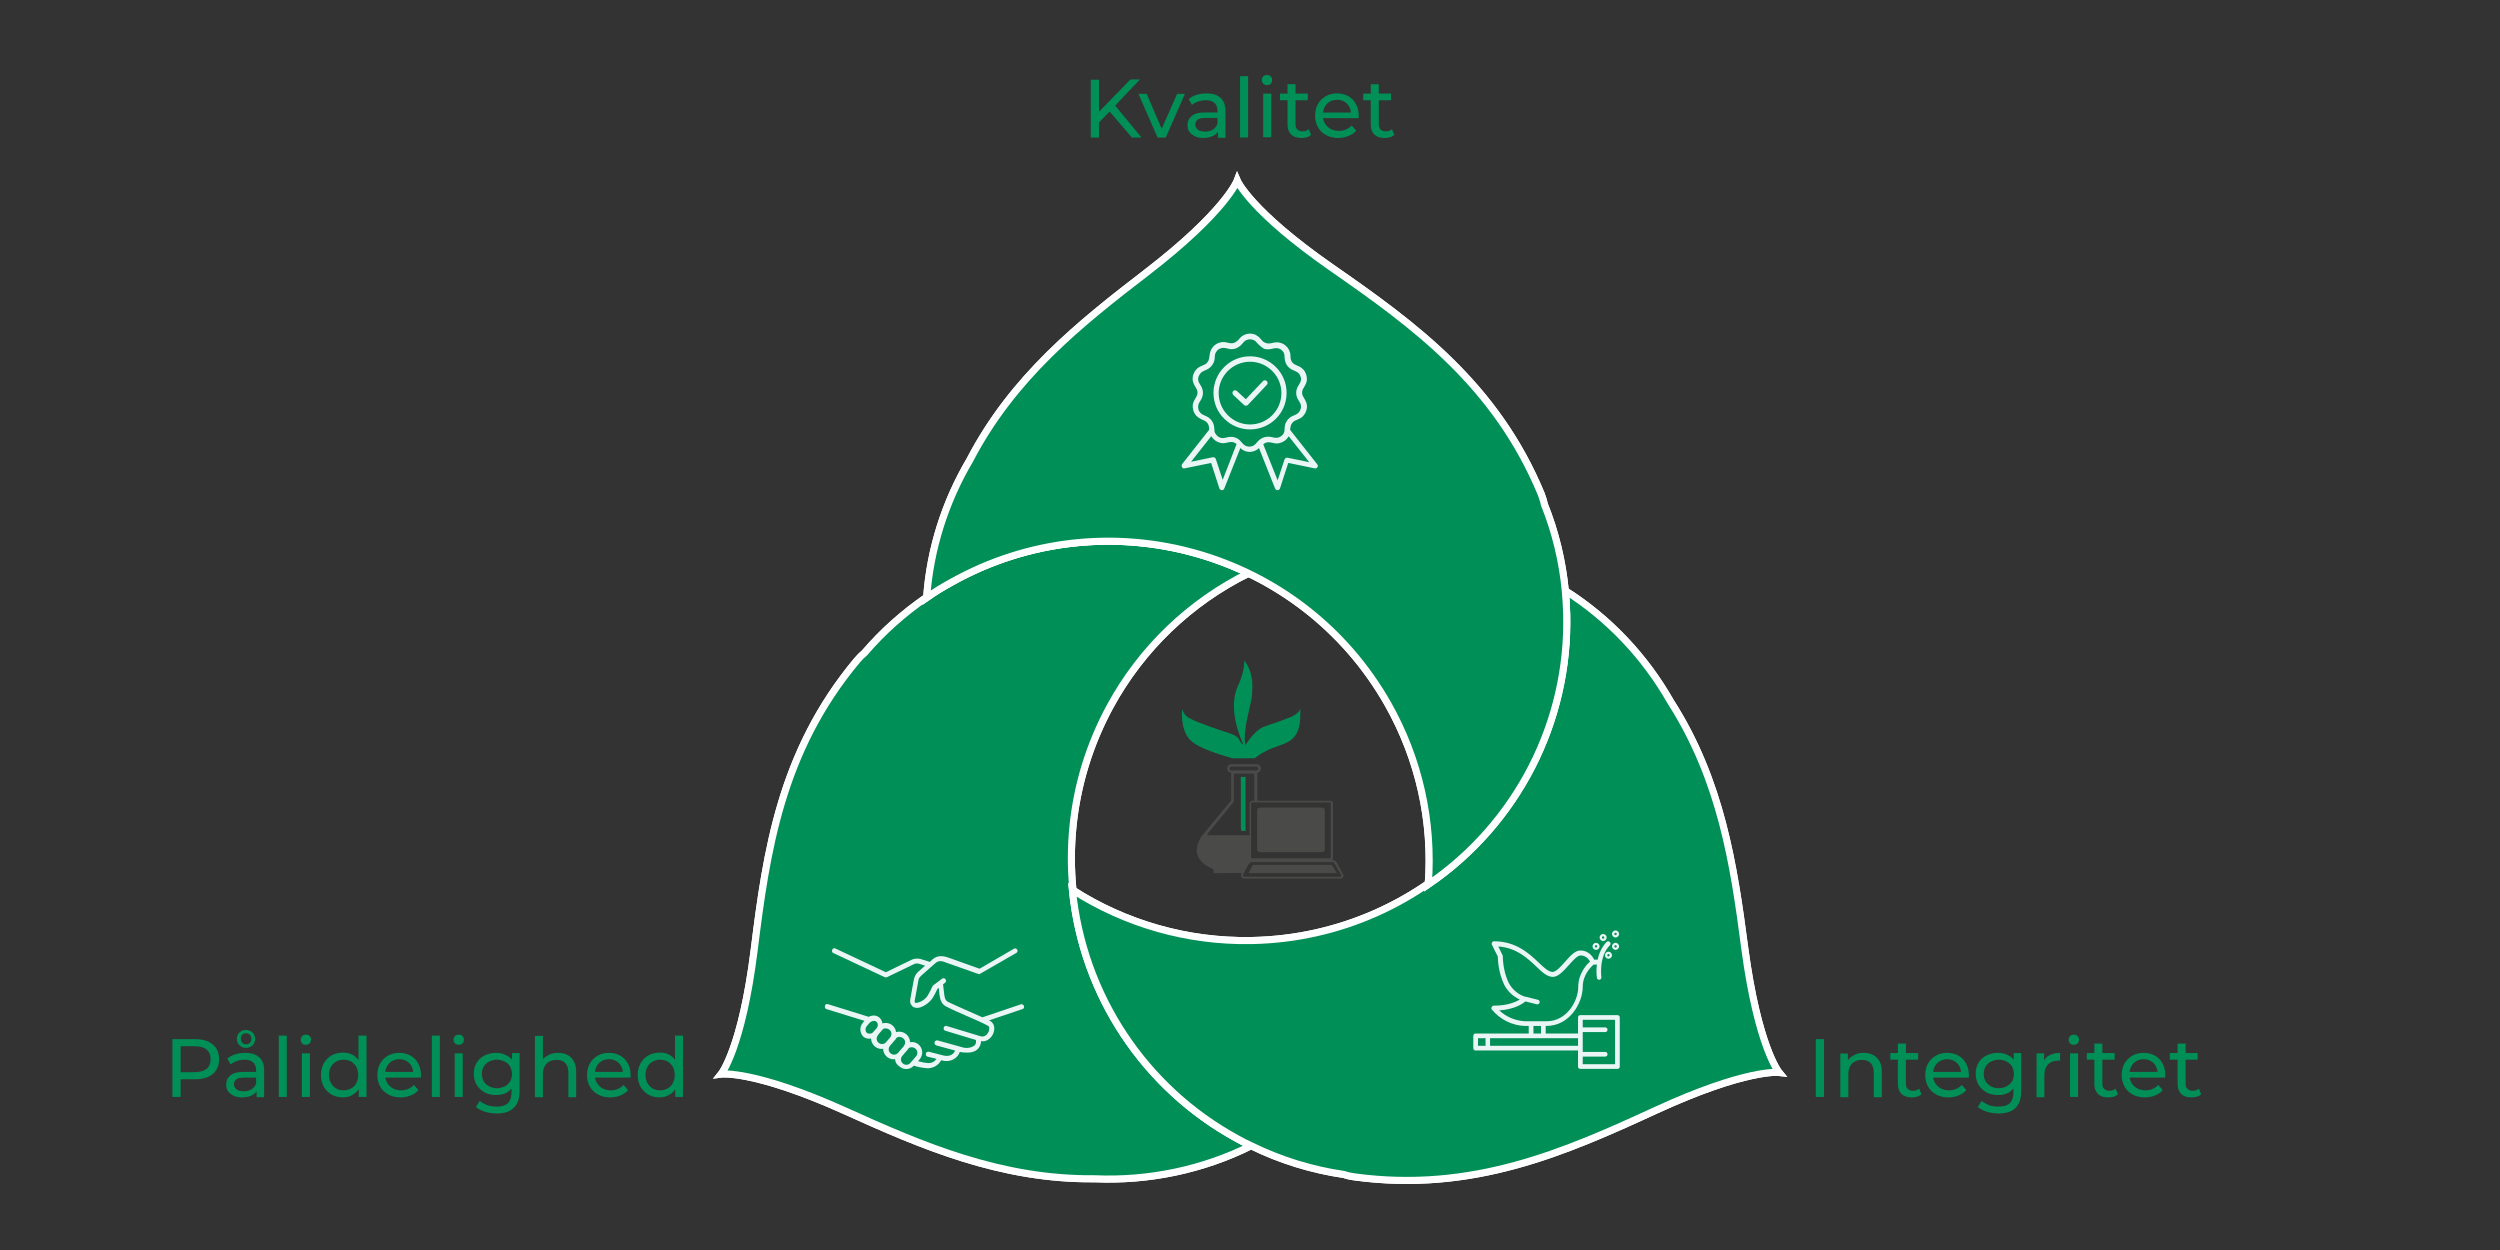 <?xml version="1.0" encoding="utf-8"?>
<!-- Generator: Adobe Illustrator 28.1.0, SVG Export Plug-In . SVG Version: 6.00 Build 0)  -->
<svg version="1.1" id="Ebene_1" xmlns="http://www.w3.org/2000/svg" xmlns:xlink="http://www.w3.org/1999/xlink" x="0px" y="0px"
	 width="1060px" height="530px" viewBox="0 0 1060 530" style="enable-background:new 0 0 1060 530;" xml:space="preserve">
<rect x="0" y="0" width="1060" height="530" fill="#333333" stroke="none"/>
<style type="text/css">
	.st0{fill:#009057;stroke:#FFFFFF;stroke-width:3;}
	.st1{fill:#009057;stroke:#FFFFFF;stroke-width:3;stroke-miterlimit:10;}
	.st2{fill:#4A4A49;}
	.st3{fill:#009057;}
	.st4{fill:#EAF5F5;}
	.st5{fill:none;}
</style>
<g id="Gruppe_117" transform="translate(461 7148.654)">
	<g id="Gruppe_116" transform="translate(273.588 55.742)">
		<g id="Gruppe_89">
			<g>
				<g>
					<g>
						<g>
							<g id="Gruppe_88">
								<path id="Pfad_283" class="st0" d="M-331.1-6957.7c-3.7,2.1-7.3,4.3-10.7,6.6c-9.7,6.7-18.6,14.6-26.2,23.5
									c-1.2,1-2.2,2-3.2,3.2c-32.3,38.6-38.4,80.9-43.6,122.7c-5.2,41.8-14,52.7-14,52.7s13.9-1.8,52.5,15.6
									c32.7,14.8,66,29.2,105.8,28.8c23,1,46-3.8,66.6-14.1c-2-1-3.9-2-5.9-3c-65.5-35.7-89.7-117.7-54.1-183.2
									c13.3-24.5,33.9-44.2,58.8-56.5C-245.2-6980.8-292.3-6979.4-331.1-6957.7"/>
								<path id="Pfad_284" class="st1" d="M-331.1-6957.7c-3.7,2.1-7.3,4.3-10.7,6.6c-9.7,6.7-18.6,14.6-26.2,23.5
									c-1.2,1-2.2,2-3.2,3.2c-32.3,38.6-38.4,80.9-43.6,122.7c-5.2,41.8-14,52.7-14,52.7s13.9-1.8,52.5,15.6
									c32.7,14.8,66,29.2,105.8,28.8c23,1,46-3.8,66.6-14.1c-2-1-3.9-2-5.9-3c-65.5-35.7-89.7-117.7-54.1-183.2
									c13.3-24.5,33.9-44.2,58.8-56.5C-245.2-6980.7-292.3-6979.4-331.1-6957.7z"/>
								<path id="Pfad_285" class="st0" d="M-26.2-6906.8c-10.9-19.2-26.2-35.4-44.8-47.2c0.3,3.3,0.5,6.6,0.6,9.9
									C-69-6869-128.8-6807-204-6805.6c-26.9,0.5-53.3-7-75.9-21.5c4.4,44.6,30.6,84.1,69.9,105.5c1.9,1.1,3.9,2.1,5.9,3
									c12.4,6.1,25.7,10.2,39.4,12.2c1.4,0.5,2.9,0.8,4.4,1c50,6.8,89.3-10.5,127.7-28.2s52.3-16.1,52.3-16.1s-8.9-10.8-14.5-52.6
									C0.5-6837.6-4.8-6873.3-26.2-6906.8"/>
								<path id="Pfad_286" class="st1" d="M-26.2-6906.8c-10.9-19.2-26.2-35.4-44.8-47.2c0.3,3.3,0.5,6.6,0.6,9.9
									C-69-6869-128.8-6807-204-6805.6c-26.9,0.5-53.3-7-75.9-21.5c4.4,44.6,30.6,84.1,69.9,105.5c1.9,1.1,3.9,2.1,5.9,3
									c12.4,6.1,25.7,10.2,39.4,12.2c1.4,0.5,2.9,0.8,4.4,1c50,6.8,89.3-10.5,127.7-28.2s52.3-16.1,52.3-16.1s-8.9-10.8-14.5-52.6
									C0.6-6837.6-4.8-6873.4-26.2-6906.8z"/>
								<path id="Pfad_287" class="st0" d="M-169.8-7090.8c-34.7-24.1-40.2-37-40.2-37s-4.9,13.1-38.4,38.9
									c-28.4,21.8-56.7,44.4-75,79.6c-10.5,17.8-16.8,37.7-18.3,58.3c3.4-2.4,7-4.6,10.7-6.6c65.5-36.6,148.2-13.3,185,51.9
									c13.1,23.2,19,49.7,17,76.3c37.7-25.8,59.8-68.9,58.7-114.6c-0.1-3.3-0.3-6.6-0.6-9.9c-1.2-12.6-4.2-25-8.9-36.7
									c-0.3-1.5-0.8-2.9-1.3-4.3C-100.4-7041.5-135.1-7066.7-169.8-7090.8"/>
								<path id="Pfad_288" class="st1" d="M-169.8-7090.8c-34.7-24.1-40.2-37-40.2-37s-4.9,13.1-38.4,38.9
									c-28.4,21.8-56.7,44.4-75,79.6c-10.5,17.8-16.8,37.7-18.3,58.3c3.4-2.4,7-4.6,10.7-6.6c65.5-36.6,148.2-13.3,185,51.9
									c13.1,23.2,19,49.7,17,76.3c37.7-25.8,59.8-68.9,58.7-114.6c-0.1-3.3-0.3-6.6-0.6-9.9c-1.2-12.6-4.2-25-8.9-36.7
									c-0.3-1.5-0.8-2.9-1.3-4.3C-100.4-7041.5-135.1-7066.7-169.8-7090.8z"/>
							</g>
						</g>
					</g>
				</g>
			</g>
		</g>
		<g id="Bildmarke" transform="translate(196.531 204.716)">
			<g id="Gruppe_1" transform="translate(28.564 59.305)">
				<path id="Pfad_2" class="st2" d="M-395.6-7103.6h-33.2c-0.6,0-1.1-0.5-1.1-1.1v-23.1c0-0.6,0.5-1.1,1.1-1.1h33.2
					c0.6,0,1.1,0.5,1.1,1.1v23.1C-394.5-7104.1-395-7103.6-395.6-7103.6z M-428.9-7128.2c-0.2,0-0.3,0.2-0.3,0.3v23.1
					c0,0.2,0.2,0.3,0.3,0.3h33.2c0.2,0,0.3-0.2,0.3-0.3v-23.1c0-0.2-0.2-0.3-0.3-0.3H-428.9z"/>
			</g>
			<path id="Pfad_3" class="st2" d="M-369.4-7048.9c0,0.6-0.5,1.1-1.1,1.1H-397c-0.6,0-1.1-0.5-1.1-1.1v-16.7c0-0.6,0.5-1.1,1.1-1.1
				h26.5c0.6,0,1.1,0.5,1.1,1.1V-7048.9z"/>
			<path id="Pfad_4" class="st2" d="M-404.2-7039l2.2-3.9c0.4-0.7,1-1.1,1.8-1.1h11.9c0.1-0.2,0.3-0.4,0.4-0.7h-12.4
				c-0.4,0-0.7-0.3-0.7-0.7v-9.6h-18c-0.4-0.3,0.1-0.9,0.1-0.9s8-9.6,9.3-11.3s1.6-2,1.6-2v-11.9h8.7v11.9h1.7
				c-0.3-0.3-0.4-0.5-0.4-0.5v-12.1h-11.1v12.1c-2.3,2.8-10.1,12.1-12,14.5c-2.2,2.8-3.8,6.9-1.4,10.3c1,1.6,2.6,2.9,4.4,3.6
				c1.6,0.7,1.7,1.1,1.6,2.4L-404.2-7039z"/>
			<g id="Gruppe_2" transform="translate(25.114 84.52)">
				<path id="Pfad_5" class="st2" d="M-387.9-7121.1h-40.7c-0.4,0-0.8-0.2-1.1-0.5c-0.3-0.3-0.4-0.7-0.3-1.1l0.1-0.5l2.5-4.4
					c0.4-0.8,1.2-1.3,2.1-1.4h34.1c0.9,0,1.6,0.6,1.9,1.4l2.7,5c0.1,0.4,0,0.8-0.3,1.1C-387.1-7121.3-387.5-7121.1-387.9-7121.1z
					 M-429.1-7123l-0.1,0.4c-0.1,0.2,0,0.4,0.1,0.5s0.3,0.2,0.4,0.2h40.7c0.2,0,0.3-0.1,0.4-0.2s0.1-0.2,0.1-0.4l-2.7-4.7
					c-0.4-0.6-0.5-0.9-1.1-0.9h-34.1c-0.6,0-1.1,0.4-1.4,0.9L-429.1-7123z"/>
			</g>
			<path id="Pfad_6" class="st2" d="M-399.9-7042.4l-1.9,3.5h37.5l-2.1-3.5H-399.9z"/>
			<g id="Gruppe_3" transform="translate(19.197 43.839)">
				<path id="Pfad_7" class="st2" d="M-417.4-7125.3h-10.9c-0.9,0-1.7-0.8-1.7-1.7l0,0v-0.2c0-0.9,0.7-1.7,1.7-1.7l0,0h10.9
					c0.9,0,1.7,0.8,1.7,1.7l0,0v0.2C-415.7-7126.1-416.5-7125.3-417.4-7125.3L-417.4-7125.3z M-428.3-7127.9c-0.4,0-0.7,0.3-0.7,0.7
					v0.2c0,0.4,0.3,0.7,0.6,0.7l0,0h10.9c0.4,0,0.7-0.3,0.7-0.7v-0.2c0-0.4-0.3-0.7-0.6-0.7l0,0H-428.3z"/>
			</g>
			<path id="Pfad_8" class="st3" d="M-403.6-7129c0,0,0.5,4.1-2.7,10.9s-1.3,16.5,2.2,24.3c0,0,0.1,1.4-2-2.3c0,0-0.7-1.2-4-2.2
				s-12.9-4.4-15.3-5.6s-3.4-1.6-4.5-4.5c0,0-0.9,8.2,3.1,12.7c3.9,4.5,17.4,7.7,18.2,8.1h9.4c2.5-2,5.3-3.5,8.3-4.6
				c5.3-2,10.7-2.7,11.1-12.7v-3.9c0,0,0,2.1-4.5,3.9c-2.5,1-4.7,1.8-10.6,3.8c-3.7,1.3-6.9,5.9-8.2,8c0,0-0.9-3.4,0.8-11.4
				s2.1-7.8,2.2-13.7C-400.1-7123.9-402.3-7127.6-403.6-7129"/>
			<path id="Pfad_9" class="st3" d="M-403-7056.8h-1.6c0,0-0.4-0.2-0.4-1.3v-21.6h2V-7056.8z"/>
		</g>
		<g id="Gruppe_94" transform="translate(45.255 326.742)">
			<g>
				<g>
					<g>
						<g>
							<g id="Gruppe_92">
								<path id="Pfad_290" class="st4" d="M-393.4-7087.1c0.6,0,1.2,0.1,1.7,0.6c1,0.8,1.1,2.2,0.3,3.2l0,0l-2.4,2.8
									c-0.8,1-2.3,1.1-3.2,0.3l0,0c-1-0.8-1.1-2.2-0.3-3.2l0,0l2.4-2.8C-394.6-7086.8-394.1-7087.1-393.4-7087.1 M-398.6-7091.5
									c0.6,0,1.2,0.2,1.7,0.6c1,0.8,1.1,2.2,0.3,3.2c0,0,0,0,0,0.1l-2.4,2.8c-0.8,1-2.3,1.1-3.2,0.3l0,0c-1-0.8-1.1-2.2-0.3-3.2
									l0,0l2.4-2.8C-399.8-7091.2-399.2-7091.5-398.6-7091.5 M-404.4-7095.1c0.6,0,1.2,0.2,1.7,0.6c1,0.8,1.1,2.2,0.3,3.2l0,0
									l-1.7,2c-0.8,1-2.3,1.1-3.2,0.3l0,0c-1-0.8-1.1-2.2-0.3-3.2c0,0,0,0,0-0.1c0.6-0.7,1.1-1.3,1.7-2
									C-405.6-7094.8-405.1-7095.1-404.4-7095.1 M-409.2-7098.3c0.4,0,0.7,0.1,1,0.4c0.8,0.8,0.7,2.1-0.1,2.9l-1.1,1.2
									c-0.6,1-1.9,1.2-2.9,0.6c-0.8-0.8-0.7-2.2,0.1-3l1-1.2C-410.7-7097.9-410-7098.3-409.2-7098.3 M-349.9-7128.9l-14.6,8.5
									l-13.2-4.7c-2.4-0.8-4.6-1.1-6.7,0.7c-0.5,0.4-0.7,0.6-1.2,1.1l-2.9-0.9c-1.4-0.6-3.1-0.7-4.6-0.1
									c-3.7,1.8-10.6,5.1-11.1,5.4l-21.5-10.1c-1.2-0.6-1.9,1.5-0.9,1.9l21.9,10.3c0.3,0.1,0.6,0.1,0.9,0c0,0,7.7-3.7,11.6-5.6
									c1.1-0.5,2.1-0.1,3,0.2l1.6,0.5l-2.7,2.4c-1.3,1-2,2.6-2.2,4.2l-1.4,7.7c-0.1,0.7-0.1,1.3,0.2,2c0.3,0.5,0.7,1,1.2,1.3
									c1,0.4,2.1,0.4,3.1,0c1.9-0.7,3.6-2,4.8-3.6c0.8-1.3,1.6-2.7,2.2-4.1l0.6-0.5l0.3,3c0.3,2.3,1,4,2.8,4.9
									c4.7,2.5,12.9,5.6,17.8,8.2c0.3,0.2,0.5,0.5,0.5,0.9c0.1,1.3-0.6,2.6-1.7,3.3c-0.6,0.4-1.4,0.4-2.1,0.2l-14.2-4.3
									c-0.6-0.2-1.2,0.1-1.3,0.7c-0.2,0.6,0.2,1.2,0.7,1.3l0,0l12.9,3.9c0.3,1.1-0.1,2.2-1.1,2.7c-1.5,0.8-3.3,0.9-5,0.3
									l-10.1-2.8c-0.6-0.1-1.2,0.2-1.3,0.8c-0.1,0.6,0.2,1.1,0.7,1.3l8,2.2c-0.4,1.2-1.9,2.8-4.9,2.1l-6.2-1.6
									c-0.6-0.1-1.2,0.2-1.3,0.8c-0.1,0.6,0.2,1.2,0.8,1.3l3.7,0.9c-0.7,1.2-2.1,1.9-3.5,1.8c-1.5-0.1-2.9-0.4-4.3-0.8l0.7-0.8
									c1.6-1.9,1.4-4.7-0.5-6.3c-0.9-0.8-2.1-1.1-3.2-1c-0.1,0-0.2,0-0.4,0.1c0-2.4-1.9-4.4-4.4-4.5c-0.1,0-0.3,0-0.4,0
									c-0.4,0-0.7,0.1-1.1,0.2c-0.3-2.4-2.4-4.1-4.8-3.9c-0.3,0-0.6,0.1-1,0.2c-0.1-0.9-0.5-1.8-1.3-2.5s-2-1-3-0.8
									c-0.5,0.1-1,0.2-1.5,0.5l-17.4-5.4c-1.2-0.4-1.7,1.7-0.6,2.1l16.2,5l-0.6,0.7c-1.6,1.7-1.5,4.4,0.1,6c0.9,0.8,2.1,1,3.3,0.8
									c0,2.4,2,4.4,4.4,4.4c0.2,0,0.5,0,0.7-0.1c0,2.4,1.9,4.4,4.3,4.5c0.3,0,0.6,0,0.8-0.1c0,1.3,0.6,2.4,2.3,3.5
									c1.8,1.2,4.2,0.9,5.6-0.7c1.9,0.6,3.9,1,5.9,1.1c2.4,0,4.6-1.3,5.7-3.4l0.4,0.1c3.9,1,6.7-1.2,7.5-3.6
									c2.3,0.4,5,0.5,6.8-0.6c1.4-0.9,2.2-2.4,2.2-4c1,0.2,2,0,2.8-0.5c1.9-1.1,3-3.2,2.8-5.4c-0.1-1.1-0.7-2-1.6-2.6
									c-0.2-0.1-0.4-0.2-0.6-0.3l14.2-4.8c1.3-0.4,0.5-2.4-0.7-2l-16.3,5.5c-4.9-2.2-10.8-4.7-14.5-6.5c-1.5-0.8-1.5-2.1-1.7-3.3
									l-0.5-4.2l0.8-0.6c0.5-0.3,0.6-1,0.3-1.5c-0.3-0.5-1-0.6-1.5-0.3l-0.1,0.1l-3.6,2.7c-0.1,0.1-0.2,0.2-0.3,0.3
									c-0.6,1.4-1.4,2.8-2.1,4.1c-0.9,1.4-2.3,2.4-3.9,2.9c-1.3,0.4-1.8,0.2-1.6-0.8l1.4-7.7c0.3-1.7,0.2-1.7,1.5-3
									c0,0,3.7-3.3,5.9-5.2c1.5-1.3,3-0.8,4.5-0.2l13.6,4.8c0.3,0.1,0.6,0.1,0.9-0.1l15.1-8.7
									C-347.6-7127.7-348.8-7129.5-349.9-7128.9"/>
							</g>
						</g>
					</g>
				</g>
			</g>
		</g>
		<g id="Gruppe_95" transform="translate(319.889 319.104)">
			<g id="Gruppe_34" transform="translate(0 4.507)">
				<g>
					<g>
						<g>
							<g>
								<g id="Gruppe_33">
									<g id="Pfad_134">
										<path class="st4" d="M-368.7-7074.8h-15.7c-0.6,0-1-0.4-1-1v-6.8h-43.4c-0.6,0-1-0.4-1-1v-5.2c0-0.6,0.4-1,1-1h22.5v-3.2
											h-1.7c-5.3-0.2-10.4-2.7-13.9-6.9c-0.3-0.3-0.3-0.7-0.1-1.1s0.5-0.6,0.9-0.6c5.7,0,9.2-1.5,11-2.6
											c-2.8-1.3-5.2-3.5-6.6-6.3c-1.7-3.6-2.6-7.6-2.7-11.9l-2.5-5c-0.2-0.3-0.1-0.7,0-1c0.2-0.3,0.5-0.5,0.9-0.5
											c9.4,0,15,5.3,19.1,9.2c2.2,2.1,4.1,3.8,5.7,3.8c1.5,0,3.5-2.3,5.3-4.3c2.2-2.5,4.2-4.8,6.5-4.8c3.5,0,5.2,2.6,5.9,3.9
											h1.4c0.6-2.6,1.7-5.3,3.8-7.5c0.4-0.4,1-0.4,1.4,0s0.4,1,0,1.4c-4.8,4.8-3.6,13.4-3.6,13.5c0.1,0.5-0.3,1.1-0.8,1.1
											c-0.5,0.1-1.1-0.3-1.1-0.8c0-0.2-0.4-2.6,0-5.6h-1.4c-1,0.8-4.6,4.3-4.6,9.4c0,6.8-5.5,16.6-15.4,16.6h-0.3v3.2h13.7v-6.8
											c0-0.6,0.4-1,1-1h15.7c0.6,0,1,0.4,1,1v20.8C-367.7-7075.2-368.1-7074.8-368.7-7074.8z M-383.4-7076.8h13.7v-18.8h-13.7
											v3.2h9.5c0.6,0,1,0.4,1,1s-0.4,1-1,1h-9.5v8.4h9.5c0.6,0,1,0.4,1,1s-0.4,1-1,1h-9.5V-7076.8z M-422.6-7084.6h37.2v-3.2
											h-14.7c0,0-0.1,0-0.1,0h-5.1c0,0-0.1,0-0.1,0h-17.3V-7084.6z M-427.8-7084.6h3.2v-3.2h-3.2V-7084.6z M-404.3-7089.8h3.2
											v-3.2h-3.2V-7089.8z M-418.8-7099.6c3,2.8,6.9,4.4,10.9,4.6h2.6c0,0,0,0,0.1,0l5.2,0c0,0,0,0,0,0h1.3
											c8.6,0,13.4-8.6,13.4-14.6c0-5.6,3.5-9.4,5-10.7c-0.5-0.9-1.7-2.6-4-2.6c-1.4,0-3.3,2.2-5,4.1c-2.2,2.4-4.4,5-6.8,5
											c-2.3,0-4.4-1.9-7-4.4c-3.8-3.6-8.5-8-16.1-8.5l1.8,3.7c0.1,0.1,0.1,0.3,0.1,0.4c0.1,4.1,0.9,7.9,2.5,11.3
											c1.5,2.8,4,5,7,5.9c0.1,0,0.1,0,0.2,0l5.2,1.3c0.5,0.1,0.9,0.7,0.7,1.2c-0.1,0.5-0.7,0.9-1.2,0.7l-4.8-1.2
											C-408.9-7102.4-412.4-7100-418.8-7099.6z"/>
									</g>
								</g>
							</g>
						</g>
					</g>
				</g>
			</g>
			<g id="Ellipse_5" transform="translate(59.011)">
				<g>
					<circle class="st5" cx="-428.5" cy="-7127.5" r="1.5"/>
				</g>
				<g>
					<path class="st4" d="M-428.5-7126c-0.8,0-1.5-0.7-1.5-1.5s0.7-1.5,1.5-1.5s1.5,0.7,1.5,1.5S-427.7-7126-428.5-7126z
						 M-428.5-7128c-0.3,0-0.5,0.2-0.5,0.5s0.2,0.5,0.5,0.5s0.5-0.2,0.5-0.5S-428.2-7128-428.5-7128z"/>
				</g>
			</g>
			<g id="Ellipse_6" transform="translate(53.753 1.502)">
				<g>
					<circle class="st5" cx="-428.5" cy="-7127.5" r="1.5"/>
				</g>
				<g>
					<path class="st4" d="M-428.5-7126c-0.8,0-1.5-0.7-1.5-1.5s0.7-1.5,1.5-1.5s1.5,0.7,1.5,1.5S-427.7-7126-428.5-7126z
						 M-428.5-7128c-0.3,0-0.5,0.2-0.5,0.5s0.2,0.5,0.5,0.5s0.5-0.2,0.5-0.5S-428.2-7128-428.5-7128z"/>
				</g>
			</g>
			<g id="Ellipse_7" transform="translate(50.749 5.258)">
				<g>
					<circle class="st5" cx="-428.5" cy="-7127.5" r="1.5"/>
				</g>
				<g>
					<path class="st4" d="M-428.5-7126c-0.8,0-1.5-0.7-1.5-1.5s0.7-1.5,1.5-1.5s1.5,0.7,1.5,1.5S-427.7-7126-428.5-7126z
						 M-428.5-7128c-0.3,0-0.5,0.2-0.5,0.5s0.2,0.5,0.5,0.5s0.5-0.2,0.5-0.5S-428.2-7128-428.5-7128z"/>
				</g>
			</g>
			<g id="Ellipse_8" transform="translate(59.011 5.258)">
				<g>
					<circle class="st5" cx="-428.5" cy="-7127.5" r="1.5"/>
				</g>
				<g>
					<path class="st4" d="M-428.5-7126c-0.8,0-1.5-0.7-1.5-1.5s0.7-1.5,1.5-1.5s1.5,0.7,1.5,1.5S-427.7-7126-428.5-7126z
						 M-428.5-7128c-0.3,0-0.5,0.2-0.5,0.5s0.2,0.5,0.5,0.5s0.5-0.2,0.5-0.5S-428.2-7128-428.5-7128z"/>
				</g>
			</g>
			<g id="Ellipse_9" transform="translate(56.007 9.014)">
				<g>
					<circle class="st5" cx="-428.5" cy="-7127.5" r="1.5"/>
				</g>
				<g>
					<path class="st4" d="M-428.5-7126c-0.8,0-1.5-0.7-1.5-1.5s0.7-1.5,1.5-1.5s1.5,0.7,1.5,1.5S-427.7-7126-428.5-7126z
						 M-428.5-7128c-0.3,0-0.5,0.2-0.5,0.5s0.2,0.5,0.5,0.5s0.5-0.2,0.5-0.5S-428.2-7128-428.5-7128z"/>
				</g>
			</g>
		</g>
		<g id="Gruppe_97" transform="translate(196.531 66.178)">
			<g>
				<g>
					<g>
						<g>
							<g id="Gruppe_96" transform="translate(0 0)">
								<path id="Pfad_291" class="st4" d="M-396.8-7127.1l0.9,1c0.4,0.5,1,0.8,1.6,1s1.3,0.2,1.9,0.1l1.4-0.3
									c3.1-0.7,6.2,1.3,6.9,4.4c0.1,0.2,0.1,0.5,0.1,0.7l0.1,1.4c0.1,1.3,0.9,2.4,2.1,2.9l1.3,0.6c0.8,0.3,1.4,0.8,2,1.4
									c1.1,1.2,1.6,2.9,1.5,4.5c-0.1,0.8-0.4,1.6-0.8,2.3l-0.7,1.2c-0.7,1.1-0.7,2.5,0,3.6l0.7,1.2c0.4,0.7,0.7,1.5,0.8,2.3
									c0.1,0.8,0,1.6-0.3,2.4c-0.2,0.8-0.7,1.5-1.2,2.1s-1.2,1.1-2,1.4l-1.3,0.6c-0.6,0.2-1.1,0.6-1.5,1.2
									c-0.4,0.5-0.6,1.1-0.7,1.8l-0.1,1l11.5,14.6c0.4,0.5,0.3,1.2-0.2,1.5c-0.3,0.2-0.6,0.3-0.9,0.2l-11.2-2.3l-3.5,10.8
									c-0.2,0.6-0.8,0.9-1.4,0.7c-0.3-0.1-0.6-0.4-0.7-0.7l-6.8-17.1c-0.5,0.5-1,0.8-1.6,1.1c-1.5,0.7-3.2,0.7-4.7,0
									c-0.6-0.3-1.1-0.6-1.6-1.1l-6.8,17.1c-0.2,0.6-0.8,0.9-1.4,0.7c-0.3-0.1-0.6-0.4-0.7-0.7l-3.5-10.8l-11.2,2.3
									c-0.3,0.1-0.7,0-0.9-0.2c-0.5-0.4-0.5-1.1-0.2-1.6l11.5-14.6l-0.1-1c-0.1-1.3-0.9-2.4-2.1-2.9l-1.3-0.6
									c-0.7-0.3-1.4-0.8-2-1.4c-1.1-1.2-1.6-2.9-1.5-4.5c0.1-0.8,0.4-1.6,0.8-2.3l0.7-1.2c0.7-1.1,0.7-2.5,0-3.6l-0.7-1.2
									c-0.4-0.7-0.7-1.5-0.8-2.3c-0.2-1.6,0.4-3.3,1.5-4.5c0.5-0.6,1.2-1.1,2-1.4l1.3-0.6c0.6-0.2,1.1-0.6,1.5-1.2
									c0.4-0.5,0.6-1.1,0.7-1.8l0.2-1.4c0.3-2.5,2.1-4.6,4.6-5.1c0.8-0.2,1.6-0.2,2.4,0l1.4,0.3c0.6,0.1,1.3,0.1,1.9-0.1
									s1.1-0.6,1.6-1l0.9-1c0.5-0.6,1.2-1.1,1.9-1.4c1.5-0.7,3.2-0.7,4.8,0C-398-7128.2-397.3-7127.7-396.8-7127.1 M-408.2-7103.1
									c-0.4-0.4-0.5-1.1-0.1-1.6s1.1-0.5,1.6-0.1l3.8,3.5l7.3-7.7c0.4-0.4,1.1-0.5,1.6,0c0.4,0.4,0.5,1.1,0,1.6l0,0l-8,8.5
									c-0.4,0.4-1.1,0.5-1.6,0.1L-408.2-7103.1 M-416.6-7104c0-8.5,6.9-15.5,15.5-15.5c8.5,0,15.5,6.9,15.5,15.5
									s-6.9,15.5-15.5,15.5c-4.1,0-8-1.6-10.9-4.5C-415-7095.9-416.6-7099.8-416.6-7104 M-410.5-7113.3c-5.2,5.2-5.2,13.6,0,18.8
									c5.2,5.2,13.6,5.2,18.8,0c5.2-5.2,5.2-13.6,0-18.8c-2.5-2.5-5.9-3.9-9.4-3.9C-404.6-7117.2-408-7115.8-410.5-7113.3
									 M-406.8-7082.3c-0.3-0.3-0.7-0.5-1.2-0.7c-0.6-0.2-1.3-0.2-1.9-0.1l-1.4,0.3c-0.8,0.2-1.6,0.2-2.4,0
									c-1.6-0.4-3-1.4-3.8-2.8v-0.1l-8.6,10.9l9.2-1.9c0.6-0.1,1.1,0.2,1.3,0.8l2.9,8.8L-406.8-7082.3 M-384.7-7085.6
									L-384.7-7085.6c-0.5,0.8-1,1.4-1.7,1.9s-1.4,0.8-2.2,1c-0.8,0.2-1.6,0.2-2.4,0l-1.4-0.3c-0.6-0.1-1.3-0.1-1.9,0.1
									c-0.4,0.1-0.8,0.4-1.2,0.7l6.1,15.3l2.9-8.8c0.2-0.5,0.7-0.9,1.3-0.8l9.2,1.9L-384.7-7085.6 M-397.5-7124.5l-0.9-1
									c-0.3-0.4-0.7-0.7-1.2-0.9c-0.5-0.2-1-0.3-1.5-0.3s-1,0.1-1.5,0.3c-0.5,0.2-0.9,0.5-1.2,0.9l-0.9,1
									c-0.7,0.8-1.6,1.3-2.5,1.7c-1,0.3-2,0.4-3,0.1l-1.4-0.3c-0.5-0.1-1-0.1-1.5,0s-1,0.3-1.4,0.6c-0.4,0.3-0.8,0.7-1,1.1
									c-0.3,0.4-0.4,0.9-0.5,1.4l-0.1,1.4c-0.1,1-0.5,2-1.1,2.8s-1.4,1.5-2.4,1.9l-1.3,0.6c-0.5,0.2-0.9,0.5-1.2,0.9
									c-0.3,0.4-0.6,0.8-0.8,1.3c-0.2,0.5-0.2,1-0.2,1.5c0.1,0.5,0.2,1,0.5,1.4l0.7,1.2c1.1,1.8,1.1,4,0,5.8l-0.7,1.2
									c-0.3,0.4-0.4,0.9-0.5,1.4c0,0.5,0,1,0.1,1.5c0.2,0.5,0.4,1,0.8,1.4c0.3,0.4,0.7,0.7,1.2,0.9l1.3,0.6
									c1.9,0.8,3.2,2.6,3.4,4.7l0.1,1.4c0,0.5,0.2,1,0.5,1.4s0.6,0.8,1,1.1c0.4,0.3,0.9,0.5,1.3,0.6c0.5,0.1,1,0.1,1.5,0l1.4-0.3
									c1-0.2,2-0.2,3,0.1c1,0.3,1.8,0.9,2.5,1.7l0.9,1c0.7,0.8,1.7,1.2,2.7,1.2s2-0.4,2.7-1.2l0.9-1c1.4-1.6,3.5-2.3,5.6-1.9
									l1.4,0.3c0.5,0.1,1,0.1,1.5,0c1-0.2,1.9-0.9,2.4-1.7c0.2-0.4,0.4-0.9,0.4-1.4l0.1-1.4c0.2-2.1,1.5-3.9,3.4-4.7l1.3-0.6
									c0.9-0.4,1.7-1.2,2-2.2c0.2-0.5,0.2-1,0.2-1.5c-0.1-0.5-0.2-1-0.5-1.4l-0.7-1.2c-1.1-1.8-1.1-4,0-5.8l0.7-1.2
									c0.3-0.4,0.4-0.9,0.5-1.4s0-1-0.2-1.4c-0.1-0.5-0.4-0.9-0.7-1.3c-0.4-0.4-0.8-0.7-1.3-0.9l-1.3-0.6
									c-1.9-0.8-3.2-2.6-3.4-4.7l-0.1-1.4c0-0.5-0.2-1-0.4-1.4c-0.3-0.4-0.6-0.8-1-1.1c-0.4-0.3-0.9-0.5-1.4-0.6s-1-0.1-1.5,0
									l-1.4,0.3c-1,0.2-2,0.2-3-0.1C-395.9-7123.2-396.8-7123.8-397.5-7124.5"/>
							</g>
						</g>
					</g>
				</g>
			</g>
		</g>
	</g>
</g>
<g>
	<path class="st3" d="M73.1,465.1v-24.5h9.6c2.1,0,4,0.3,5.5,1c1.5,0.7,2.7,1.7,3.5,2.9c0.8,1.3,1.2,2.8,1.2,4.6
		c0,1.8-0.4,3.3-1.2,4.6c-0.8,1.3-2,2.3-3.5,2.9c-1.5,0.7-3.3,1-5.5,1H75l1.6-1.6v9.1H73.1z M76.6,456.4l-1.6-1.8h7.5
		c2.2,0,3.9-0.5,5.1-1.4c1.2-1,1.7-2.3,1.7-4.1s-0.6-3.1-1.7-4.1c-1.2-1-2.9-1.4-5.1-1.4H75l1.6-1.8V456.4z"/>
	<path class="st3" d="M102.7,465.3c-1.4,0-2.6-0.2-3.6-0.7c-1-0.5-1.8-1.1-2.4-1.9c-0.6-0.8-0.8-1.8-0.8-2.8c0-1,0.2-1.9,0.7-2.7
		c0.5-0.8,1.3-1.5,2.3-2c1.1-0.5,2.5-0.7,4.4-0.7h5.9v2.4h-5.7c-1.7,0-2.8,0.3-3.4,0.8c-0.6,0.6-0.9,1.2-0.9,2
		c0,0.9,0.4,1.6,1.1,2.2c0.7,0.5,1.7,0.8,3,0.8c1.3,0,2.4-0.3,3.3-0.8s1.6-1.4,2-2.5l0.7,2.3c-0.4,1.1-1.2,2-2.3,2.6
		C105.9,465,104.4,465.3,102.7,465.3z M108.8,465.1v-3.9l-0.2-0.7v-6.7c0-1.4-0.4-2.5-1.2-3.3c-0.8-0.8-2.1-1.2-3.7-1.2
		c-1.1,0-2.2,0.2-3.2,0.5c-1,0.4-1.9,0.8-2.7,1.5l-1.4-2.5c1-0.8,2.1-1.4,3.4-1.8c1.3-0.4,2.7-0.6,4.2-0.6c2.5,0,4.5,0.6,5.9,1.9
		c1.4,1.2,2.1,3.1,2.1,5.7v11.2H108.8z M104.3,444.3c-0.7,0-1.4-0.2-2-0.5c-0.6-0.4-1-0.8-1.4-1.4c-0.3-0.6-0.5-1.2-0.5-1.9
		c0-0.7,0.2-1.3,0.5-1.9c0.3-0.6,0.8-1,1.4-1.4c0.6-0.4,1.2-0.5,2-0.5c0.7,0,1.4,0.2,2,0.5c0.6,0.3,1,0.8,1.4,1.4
		c0.3,0.6,0.5,1.2,0.5,1.9c0,0.7-0.2,1.3-0.5,1.9c-0.3,0.6-0.8,1-1.4,1.4C105.7,444.1,105,444.3,104.3,444.3z M104.3,442.8
		c0.7,0,1.2-0.2,1.7-0.7c0.4-0.4,0.6-1,0.6-1.6c0-0.7-0.2-1.2-0.6-1.7c-0.4-0.4-1-0.7-1.7-0.7c-0.7,0-1.2,0.2-1.6,0.6
		c-0.4,0.4-0.6,1-0.6,1.7s0.2,1.2,0.6,1.7S103.6,442.8,104.3,442.8z"/>
	<path class="st3" d="M118.2,465.1v-26h3.4v26H118.2z"/>
	<path class="st3" d="M129.7,443c-0.7,0-1.2-0.2-1.6-0.6s-0.6-0.9-0.6-1.5c0-0.6,0.2-1.2,0.6-1.6c0.4-0.4,1-0.6,1.6-0.6
		c0.7,0,1.2,0.2,1.6,0.6c0.4,0.4,0.6,0.9,0.6,1.5c0,0.6-0.2,1.2-0.6,1.6C130.9,442.7,130.4,443,129.7,443z M128,465.1v-18.5h3.4
		v18.5H128z"/>
	<path class="st3" d="M145.4,465.3c-1.8,0-3.4-0.4-4.8-1.2c-1.4-0.8-2.5-1.9-3.3-3.3c-0.8-1.4-1.2-3.1-1.2-5c0-1.9,0.4-3.5,1.2-5
		c0.8-1.4,1.9-2.5,3.3-3.3c1.4-0.8,3-1.2,4.8-1.2c1.6,0,3,0.3,4.2,1c1.3,0.7,2.3,1.8,3,3.2c0.8,1.4,1.1,3.1,1.1,5.2
		c0,2.1-0.4,3.8-1.1,5.2c-0.7,1.4-1.7,2.5-3,3.2C148.5,464.9,147.1,465.3,145.4,465.3z M145.7,462.3c1.2,0,2.2-0.3,3.2-0.8
		c0.9-0.5,1.7-1.3,2.2-2.3c0.5-1,0.8-2.1,0.8-3.4c0-1.3-0.3-2.5-0.8-3.4c-0.5-1-1.3-1.7-2.2-2.3c-0.9-0.5-2-0.8-3.2-0.8
		c-1.2,0-2.3,0.3-3.2,0.8s-1.7,1.3-2.2,2.3c-0.6,1-0.8,2.1-0.8,3.4c0,1.3,0.3,2.5,0.8,3.4c0.6,1,1.3,1.8,2.2,2.3
		C143.5,462.1,144.5,462.3,145.7,462.3z M152.1,465.1v-5l0.2-4.3l-0.3-4.3v-12.4h3.4v26H152.1z"/>
	<path class="st3" d="M169.9,465.3c-2,0-3.7-0.4-5.2-1.2c-1.5-0.8-2.7-1.9-3.5-3.4c-0.8-1.4-1.2-3.1-1.2-4.9c0-1.8,0.4-3.5,1.2-4.9
		c0.8-1.4,1.9-2.5,3.3-3.3c1.4-0.8,3-1.2,4.8-1.2c1.8,0,3.4,0.4,4.8,1.2c1.4,0.8,2.5,1.9,3.2,3.3c0.8,1.4,1.2,3.1,1.2,5
		c0,0.1,0,0.3,0,0.5c0,0.2,0,0.4-0.1,0.5h-15.8v-2.4h14l-1.4,0.8c0-1.2-0.2-2.3-0.7-3.2c-0.5-0.9-1.2-1.7-2.1-2.2
		c-0.9-0.5-1.9-0.8-3.1-0.8c-1.2,0-2.2,0.3-3.1,0.8c-0.9,0.5-1.6,1.3-2.1,2.2c-0.5,0.9-0.8,2-0.8,3.2v0.6c0,1.2,0.3,2.3,0.9,3.3
		c0.6,1,1.4,1.7,2.4,2.3c1,0.5,2.2,0.8,3.5,0.8c1.1,0,2.1-0.2,3-0.6c0.9-0.4,1.7-0.9,2.4-1.7l1.9,2.2c-0.8,1-1.9,1.7-3.1,2.2
		C172.8,465,171.4,465.3,169.9,465.3z"/>
	<path class="st3" d="M183.1,465.1v-26h3.4v26H183.1z"/>
	<path class="st3" d="M194.5,443c-0.7,0-1.2-0.2-1.6-0.6s-0.6-0.9-0.6-1.5c0-0.6,0.2-1.2,0.6-1.6c0.4-0.4,1-0.6,1.6-0.6
		c0.7,0,1.2,0.2,1.6,0.6c0.4,0.4,0.6,0.9,0.6,1.5c0,0.6-0.2,1.2-0.6,1.6C195.7,442.7,195.2,443,194.5,443z M192.8,465.1v-18.5h3.4
		v18.5H192.8z"/>
	<path class="st3" d="M210.3,464.3c-1.8,0-3.4-0.4-4.8-1.1c-1.4-0.8-2.5-1.8-3.4-3.2c-0.8-1.4-1.2-2.9-1.2-4.7
		c0-1.8,0.4-3.4,1.2-4.7c0.8-1.3,1.9-2.4,3.4-3.1s3-1.1,4.8-1.1c1.6,0,3,0.3,4.3,1c1.3,0.6,2.4,1.6,3.1,3s1.2,3,1.2,5
		c0,2-0.4,3.7-1.2,5s-1.8,2.3-3.1,3C213.3,464,211.9,464.3,210.3,464.3z M210.7,472.1c-1.7,0-3.4-0.2-5-0.7c-1.6-0.5-2.9-1.2-3.9-2
		l1.6-2.6c0.9,0.7,1.9,1.3,3.2,1.8c1.3,0.4,2.6,0.6,4,0.6c2.2,0,3.8-0.5,4.8-1.5c1-1,1.5-2.6,1.5-4.7V459l0.4-3.7l-0.2-3.7v-5.1h3.2
		v16c0,3.3-0.8,5.7-2.5,7.2C216.3,471.3,213.9,472.1,210.7,472.1z M210.7,461.4c1.2,0,2.3-0.3,3.3-0.8c1-0.5,1.7-1.2,2.3-2.1
		c0.5-0.9,0.8-2,0.8-3.1c0-1.2-0.3-2.2-0.8-3.2c-0.5-0.9-1.3-1.6-2.3-2.1c-1-0.5-2.1-0.8-3.3-0.8c-1.2,0-2.3,0.3-3.3,0.8
		s-1.7,1.2-2.3,2.1c-0.5,0.9-0.8,2-0.8,3.2c0,1.2,0.3,2.2,0.8,3.1c0.5,0.9,1.3,1.6,2.3,2.1S209.4,461.4,210.7,461.4z"/>
	<path class="st3" d="M236.6,446.4c1.5,0,2.9,0.3,4,0.9c1.2,0.6,2.1,1.5,2.7,2.7c0.7,1.2,1,2.7,1,4.5v10.7H241v-10.3
		c0-1.8-0.4-3.1-1.3-4.1s-2.1-1.4-3.7-1.4c-1.2,0-2.2,0.2-3.1,0.7c-0.9,0.5-1.6,1.2-2,2.1c-0.5,0.9-0.7,2-0.7,3.4v9.6h-3.4v-26h3.4
		v12.4l-0.7-1.3c0.6-1.2,1.5-2.2,2.8-2.8C233.5,446.7,235,446.4,236.6,446.4z"/>
	<path class="st3" d="M258.8,465.3c-2,0-3.7-0.4-5.2-1.2c-1.5-0.8-2.7-1.9-3.5-3.4c-0.8-1.4-1.2-3.1-1.2-4.9c0-1.8,0.4-3.5,1.2-4.9
		c0.8-1.4,1.9-2.5,3.3-3.3c1.4-0.8,3-1.2,4.8-1.2c1.8,0,3.4,0.4,4.8,1.2c1.4,0.8,2.5,1.9,3.2,3.3c0.8,1.4,1.2,3.1,1.2,5
		c0,0.1,0,0.3,0,0.5c0,0.2,0,0.4-0.1,0.5h-15.8v-2.4h14l-1.4,0.8c0-1.2-0.2-2.3-0.7-3.2c-0.5-0.9-1.2-1.7-2.1-2.2
		c-0.9-0.5-1.9-0.8-3.1-0.8c-1.2,0-2.2,0.3-3.1,0.8c-0.9,0.5-1.6,1.3-2.1,2.2c-0.5,0.9-0.8,2-0.8,3.2v0.6c0,1.2,0.3,2.3,0.9,3.3
		c0.6,1,1.4,1.7,2.4,2.3c1,0.5,2.2,0.8,3.5,0.8c1.1,0,2.1-0.2,3-0.6c0.9-0.4,1.7-0.9,2.4-1.7l1.9,2.2c-0.8,1-1.9,1.7-3.1,2.2
		C261.8,465,260.4,465.3,258.8,465.3z"/>
	<path class="st3" d="M279.7,465.3c-1.8,0-3.4-0.4-4.8-1.2c-1.4-0.8-2.5-1.9-3.3-3.3c-0.8-1.4-1.2-3.1-1.2-5c0-1.9,0.4-3.5,1.2-5
		c0.8-1.4,1.9-2.5,3.3-3.3c1.4-0.8,3-1.2,4.8-1.2c1.6,0,3,0.3,4.2,1c1.3,0.7,2.3,1.8,3,3.2c0.8,1.4,1.1,3.1,1.1,5.2
		c0,2.1-0.4,3.8-1.1,5.2c-0.7,1.4-1.7,2.5-3,3.2C282.7,464.9,281.3,465.3,279.7,465.3z M279.9,462.3c1.2,0,2.2-0.3,3.2-0.8
		c0.9-0.5,1.7-1.3,2.2-2.3c0.5-1,0.8-2.1,0.8-3.4c0-1.3-0.3-2.5-0.8-3.4c-0.5-1-1.3-1.7-2.2-2.3c-0.9-0.5-2-0.8-3.2-0.8
		c-1.2,0-2.3,0.3-3.2,0.8s-1.7,1.3-2.2,2.3c-0.6,1-0.8,2.1-0.8,3.4c0,1.3,0.3,2.5,0.8,3.4c0.6,1,1.3,1.8,2.2,2.3
		C277.7,462.1,278.8,462.3,279.9,462.3z M286.3,465.1v-5l0.2-4.3l-0.3-4.3v-12.4h3.4v26H286.3z"/>
</g>
<g>
	<path class="st3" d="M769.9,465.1v-24.5h3.5v24.5H769.9z"/>
	<path class="st3" d="M790.2,446.4c1.5,0,2.9,0.3,4,0.9s2.1,1.5,2.7,2.7c0.7,1.2,1,2.7,1,4.5v10.7h-3.4v-10.3c0-1.8-0.4-3.1-1.3-4.1
		s-2.1-1.4-3.7-1.4c-1.2,0-2.2,0.2-3.1,0.7s-1.6,1.2-2,2.1c-0.5,0.9-0.7,2-0.7,3.4v9.6h-3.4v-18.5h3.2v5l-0.5-1.3
		c0.6-1.2,1.5-2.2,2.8-2.8C787,446.7,788.5,446.4,790.2,446.4z"/>
	<path class="st3" d="M801.5,449.3v-2.8h11.8v2.8H801.5z M810.5,465.3c-1.9,0-3.3-0.5-4.3-1.5c-1-1-1.5-2.4-1.5-4.3v-17h3.4v16.9
		c0,1,0.2,1.8,0.8,2.3c0.5,0.5,1.2,0.8,2.2,0.8c1,0,1.9-0.3,2.6-0.9l1,2.4c-0.5,0.4-1.1,0.8-1.8,1S811.3,465.3,810.5,465.3z"/>
	<path class="st3" d="M826.2,465.3c-2,0-3.7-0.4-5.2-1.2c-1.5-0.8-2.7-1.9-3.5-3.4c-0.8-1.4-1.2-3.1-1.2-4.9c0-1.8,0.4-3.5,1.2-4.9
		c0.8-1.4,1.9-2.5,3.3-3.3c1.4-0.8,3-1.2,4.8-1.2c1.8,0,3.4,0.4,4.8,1.2c1.4,0.8,2.5,1.9,3.2,3.3c0.8,1.4,1.2,3.1,1.2,5
		c0,0.1,0,0.3,0,0.5s0,0.4-0.1,0.5h-15.8v-2.4h14l-1.4,0.8c0-1.2-0.2-2.3-0.7-3.2c-0.5-0.9-1.2-1.7-2.1-2.2
		c-0.9-0.5-1.9-0.8-3.1-0.8c-1.2,0-2.2,0.3-3.1,0.8c-0.9,0.5-1.6,1.3-2.1,2.2c-0.5,0.9-0.8,2-0.8,3.2v0.6c0,1.2,0.3,2.3,0.9,3.3
		c0.6,1,1.4,1.7,2.4,2.3c1,0.5,2.2,0.8,3.5,0.8c1.1,0,2.1-0.2,3-0.6c0.9-0.4,1.7-0.9,2.4-1.7l1.9,2.2c-0.8,1-1.9,1.7-3.1,2.2
		C829.2,465,827.8,465.3,826.2,465.3z"/>
	<path class="st3" d="M847.1,464.3c-1.8,0-3.4-0.4-4.8-1.1c-1.4-0.8-2.5-1.8-3.4-3.2c-0.8-1.4-1.2-2.9-1.2-4.7
		c0-1.8,0.4-3.4,1.2-4.7c0.8-1.3,1.9-2.4,3.4-3.1s3-1.1,4.8-1.1c1.6,0,3,0.3,4.3,1c1.3,0.6,2.4,1.6,3.1,3c0.8,1.3,1.2,3,1.2,5
		c0,2-0.4,3.7-1.2,5c-0.8,1.3-1.8,2.3-3.1,3S848.7,464.3,847.1,464.3z M847.5,472.1c-1.7,0-3.4-0.2-5-0.7c-1.6-0.5-2.9-1.2-3.9-2
		l1.6-2.6c0.9,0.7,1.9,1.3,3.2,1.8s2.6,0.6,4,0.6c2.2,0,3.8-0.5,4.8-1.5c1-1,1.5-2.6,1.5-4.7V459l0.3-3.7l-0.2-3.7v-5.1h3.2v16
		c0,3.3-0.8,5.7-2.4,7.2C853.1,471.3,850.7,472.1,847.5,472.1z M847.5,461.4c1.2,0,2.3-0.3,3.3-0.8s1.7-1.2,2.3-2.1
		c0.5-0.9,0.8-2,0.8-3.1c0-1.2-0.3-2.2-0.8-3.2c-0.5-0.9-1.3-1.6-2.3-2.1s-2.1-0.8-3.3-0.8c-1.2,0-2.3,0.3-3.3,0.8
		c-1,0.5-1.7,1.2-2.3,2.1c-0.5,0.9-0.8,2-0.8,3.2c0,1.2,0.3,2.2,0.8,3.1c0.5,0.9,1.3,1.6,2.3,2.1
		C845.1,461.1,846.2,461.4,847.5,461.4z"/>
	<path class="st3" d="M863.5,465.1v-18.5h3.2v5l-0.3-1.3c0.5-1.3,1.4-2.3,2.6-2.9s2.7-1,4.5-1v3.3c-0.1,0-0.3,0-0.4,0
		c-0.1,0-0.3,0-0.4,0c-1.8,0-3.2,0.5-4.3,1.6s-1.6,2.6-1.6,4.7v9.2H863.5z"/>
	<path class="st3" d="M879.3,443c-0.7,0-1.2-0.2-1.6-0.6s-0.6-0.9-0.6-1.5c0-0.6,0.2-1.2,0.6-1.6c0.4-0.4,1-0.6,1.6-0.6
		c0.7,0,1.2,0.2,1.6,0.6s0.6,0.9,0.6,1.5c0,0.6-0.2,1.2-0.6,1.6C880.6,442.7,880,443,879.3,443z M877.7,465.1v-18.5h3.4v18.5H877.7z
		"/>
	<path class="st3" d="M884.8,449.3v-2.8h11.8v2.8H884.8z M893.8,465.3c-1.9,0-3.3-0.5-4.3-1.5c-1-1-1.5-2.4-1.5-4.3v-17h3.4v16.9
		c0,1,0.2,1.8,0.8,2.3c0.5,0.5,1.2,0.8,2.2,0.8c1,0,1.9-0.3,2.6-0.9l1,2.4c-0.5,0.4-1.1,0.8-1.8,1S894.6,465.3,893.8,465.3z"/>
	<path class="st3" d="M909.5,465.3c-2,0-3.7-0.4-5.2-1.2c-1.5-0.8-2.7-1.9-3.5-3.4c-0.8-1.4-1.2-3.1-1.2-4.9c0-1.8,0.4-3.5,1.2-4.9
		c0.8-1.4,1.9-2.5,3.3-3.3c1.4-0.8,3-1.2,4.8-1.2c1.8,0,3.4,0.4,4.8,1.2c1.4,0.8,2.5,1.9,3.2,3.3c0.8,1.4,1.2,3.1,1.2,5
		c0,0.1,0,0.3,0,0.5s0,0.4-0.1,0.5h-15.8v-2.4h14l-1.4,0.8c0-1.2-0.2-2.3-0.7-3.2c-0.5-0.9-1.2-1.7-2.1-2.2
		c-0.9-0.5-1.9-0.8-3.1-0.8c-1.2,0-2.2,0.3-3.1,0.8c-0.9,0.5-1.6,1.3-2.1,2.2c-0.5,0.9-0.8,2-0.8,3.2v0.6c0,1.2,0.3,2.3,0.9,3.3
		c0.6,1,1.4,1.7,2.4,2.3c1,0.5,2.2,0.8,3.5,0.8c1.1,0,2.1-0.2,3-0.6c0.9-0.4,1.7-0.9,2.4-1.7l1.9,2.2c-0.8,1-1.9,1.7-3.1,2.2
		C912.5,465,911.1,465.3,909.5,465.3z"/>
	<path class="st3" d="M920,449.3v-2.8h11.8v2.8H920z M929.1,465.3c-1.9,0-3.3-0.5-4.3-1.5c-1-1-1.5-2.4-1.5-4.3v-17h3.4v16.9
		c0,1,0.2,1.8,0.8,2.3c0.5,0.5,1.2,0.8,2.2,0.8c1,0,1.9-0.3,2.6-0.9l1,2.4c-0.5,0.4-1.1,0.8-1.8,1S929.8,465.3,929.1,465.3z"/>
</g>
<g>
	<path class="st3" d="M462.5,58.3V33.8h3.5v24.5H462.5z M465.6,52.3l-0.2-4.3l13.9-14.3h4l-10.7,11.3l-2,2.2L465.6,52.3z
		 M479.9,58.3l-10-11.7l2.3-2.6L484,58.3H479.9z"/>
	<path class="st3" d="M490.8,58.3l-8.1-18.5h3.5l7.2,16.8h-1.7l7.4-16.8h3.3l-8.1,18.5H490.8z"/>
	<path class="st3" d="M510.3,58.5c-1.4,0-2.6-0.2-3.6-0.7c-1-0.5-1.8-1.1-2.4-1.9c-0.6-0.8-0.8-1.8-0.8-2.8c0-1,0.2-1.9,0.7-2.7
		c0.5-0.8,1.3-1.5,2.3-2c1.1-0.5,2.5-0.7,4.4-0.7h5.9V50h-5.7c-1.7,0-2.8,0.3-3.4,0.8c-0.6,0.6-0.9,1.2-0.9,2c0,0.9,0.4,1.6,1.1,2.2
		c0.7,0.5,1.7,0.8,3,0.8c1.3,0,2.4-0.3,3.3-0.8c0.9-0.6,1.6-1.4,2-2.4l0.7,2.3c-0.4,1.1-1.2,2-2.3,2.6
		C513.4,58.1,512,58.5,510.3,58.5z M516.4,58.3v-3.9l-0.2-0.7v-6.7c0-1.4-0.4-2.5-1.2-3.3c-0.8-0.8-2.1-1.2-3.7-1.2
		c-1.1,0-2.2,0.2-3.2,0.5s-1.9,0.8-2.7,1.5l-1.4-2.5c1-0.8,2.1-1.4,3.4-1.8c1.3-0.4,2.7-0.6,4.2-0.6c2.5,0,4.5,0.6,5.9,1.9
		c1.4,1.2,2.1,3.1,2.1,5.7v11.2H516.4z"/>
	<path class="st3" d="M525.8,58.3v-26h3.4v26H525.8z"/>
	<path class="st3" d="M537.3,36.1c-0.7,0-1.2-0.2-1.6-0.6S535,34.6,535,34c0-0.6,0.2-1.2,0.6-1.6c0.4-0.4,1-0.6,1.6-0.6
		c0.7,0,1.2,0.2,1.6,0.6s0.6,0.9,0.6,1.5c0,0.6-0.2,1.2-0.6,1.6C538.5,35.9,537.9,36.1,537.3,36.1z M535.6,58.3V39.7h3.4v18.5H535.6
		z"/>
	<path class="st3" d="M542.7,42.5v-2.8h11.8v2.8H542.7z M551.7,58.5c-1.9,0-3.3-0.5-4.3-1.5c-1-1-1.5-2.4-1.5-4.3v-17h3.4v16.9
		c0,1,0.2,1.8,0.8,2.3c0.5,0.5,1.2,0.8,2.2,0.8c1,0,1.9-0.3,2.6-0.9l1,2.4c-0.5,0.4-1.1,0.8-1.8,1S552.5,58.5,551.7,58.5z"/>
	<path class="st3" d="M567.5,58.5c-2,0-3.7-0.4-5.2-1.2c-1.5-0.8-2.7-1.9-3.5-3.4c-0.8-1.4-1.2-3.1-1.2-4.9s0.4-3.5,1.2-4.9
		c0.8-1.4,1.9-2.5,3.3-3.3c1.4-0.8,3-1.2,4.8-1.2c1.8,0,3.4,0.4,4.8,1.2c1.4,0.8,2.5,1.9,3.2,3.3c0.8,1.4,1.2,3.1,1.2,5
		c0,0.1,0,0.3,0,0.5c0,0.2,0,0.4-0.1,0.5h-15.8v-2.4h14l-1.4,0.8c0-1.2-0.2-2.3-0.7-3.2c-0.5-0.9-1.2-1.7-2.1-2.2s-1.9-0.8-3.1-0.8
		c-1.2,0-2.2,0.3-3.1,0.8s-1.6,1.3-2.1,2.2c-0.5,0.9-0.8,2-0.8,3.2v0.6c0,1.2,0.3,2.3,0.9,3.3c0.6,1,1.4,1.7,2.4,2.3
		c1,0.5,2.2,0.8,3.5,0.8c1.1,0,2.1-0.2,3-0.6c0.9-0.4,1.7-0.9,2.4-1.7l1.9,2.2c-0.8,1-1.9,1.7-3.1,2.2
		C570.4,58.2,569,58.5,567.5,58.5z"/>
	<path class="st3" d="M578,42.5v-2.8h11.8v2.8H578z M587,58.5c-1.9,0-3.3-0.5-4.3-1.5c-1-1-1.5-2.4-1.5-4.3v-17h3.4v16.9
		c0,1,0.2,1.8,0.8,2.3c0.5,0.5,1.2,0.8,2.2,0.8c1,0,1.9-0.3,2.6-0.9l1,2.4c-0.5,0.4-1.1,0.8-1.8,1S587.8,58.5,587,58.5z"/>
</g>
</svg>
